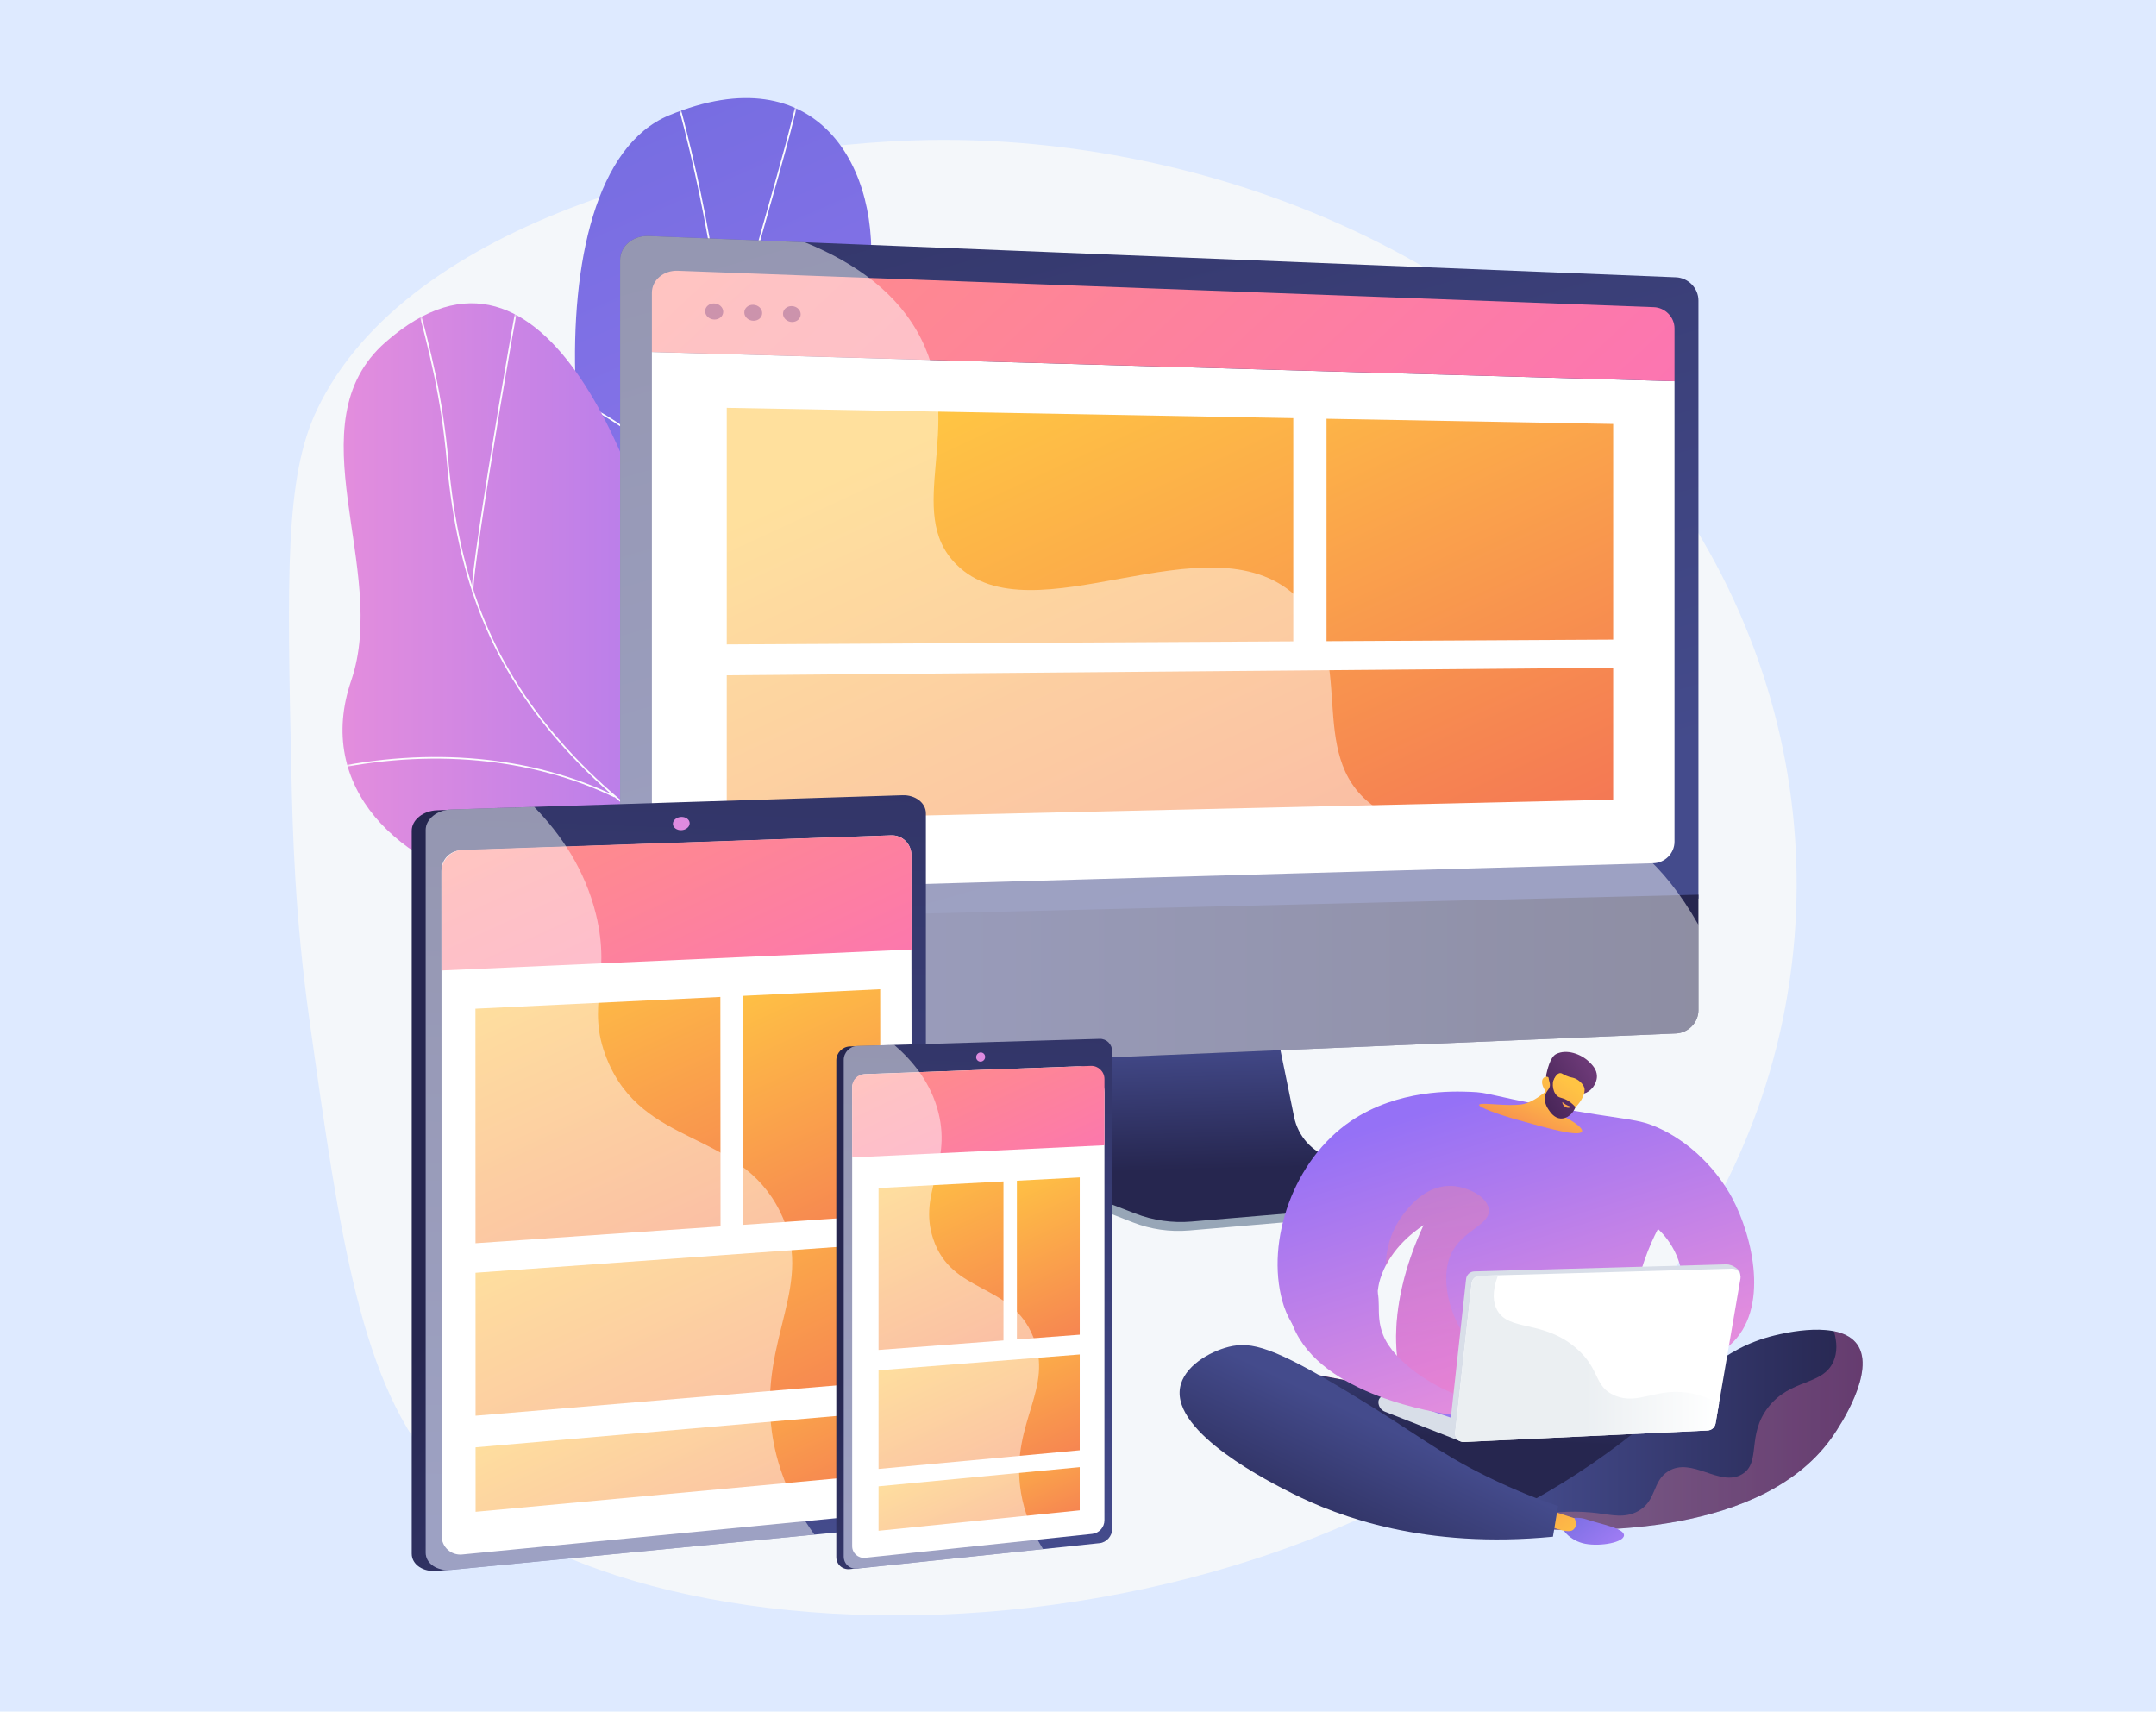 <svg width="485" height="385" viewBox="0 0 485 385" fill="none" xmlns="http://www.w3.org/2000/svg">
<rect width="485" height="385" fill="#DEEAFF"/>
<path d="M208.868 31.495C162.881 32.275 91.729 49.083 71.248 92.275C64.095 107.36 64.58 129.537 65.548 173.892C65.833 186.929 66.305 205.93 69.62 229.507C76.506 278.483 81.194 311.824 98.935 331.238C143.39 379.884 303.973 378.478 372.547 290.9C409.954 243.126 415.708 175.165 381.504 118.999C343.846 57.161 270.435 30.449 208.868 31.495Z" fill="#F4F7FA"/>
<path d="M171.679 217.954C170.384 223.442 168.703 227.807 167.189 233.109C190.655 229.433 213.951 230.191 237.749 226.506C219.863 201.131 204.222 190.738 210.215 155.243C213.028 138.586 223.452 106.58 215.4 91.383C206.227 74.069 193.766 79.893 195.649 63.41C198.592 37.646 183.85 12.127 150.516 25.938C117.616 39.568 127.697 131.456 149.407 154.705C163.918 178.19 178.441 189.301 171.679 217.954Z" fill="url(#paint0_linear_912_852)"/>
<mask id="mask0_912_852" style="mask-type:luminance" maskUnits="userSpaceOnUse" x="129" y="22" width="90" height="203">
<path d="M210.609 152.442C211.687 146.19 224.093 103.225 215.517 90.72C205.746 76.472 193.952 79.077 195.712 63.128C198.463 38.2 183.913 11.938 150.525 25.877C117.573 39.633 127.749 131.582 149.381 154.517C164.136 180.429 178.157 185.747 171.728 219.696C167.224 243.476 206.552 175.949 210.609 152.442Z" fill="white"/>
</mask>
<g mask="url(#mask0_912_852)">
<path d="M203.471 226.89C200.887 218.515 197.613 210.241 194.448 202.24L193.251 199.211C190.715 192.778 188.561 186.979 186.661 181.862C185.592 178.984 184.582 176.265 183.581 173.637C180.538 165.642 178.388 160.041 177.311 157.234C176.941 156.271 176.698 155.636 176.588 155.348C168.211 133.323 164.929 100.305 163.167 82.566C162.976 80.645 162.805 78.927 162.65 77.452C159.984 52.118 154.176 26.076 145.387 0.049L145.738 -0.07C154.536 25.983 160.35 52.052 163.019 77.413C163.174 78.889 163.345 80.607 163.536 82.53C165.297 100.251 168.575 133.237 176.935 155.216C177.045 155.504 177.288 156.138 177.657 157.101C178.735 159.908 180.884 165.509 183.928 173.505C184.929 176.134 185.939 178.854 187.009 181.733C188.908 186.848 191.061 192.646 193.596 199.075L194.793 202.104C197.961 210.111 201.237 218.391 203.825 226.781L203.471 226.89Z" fill="#FCFDFE"/>
<path d="M187.655 186.284C182.813 171.471 183.094 152.118 188.468 130.318C192.945 112.156 200.887 92.905 210.258 77.502L210.575 77.695C201.223 93.067 193.296 112.28 188.828 130.407C183.471 152.14 183.188 171.422 188.008 186.169L187.655 186.284Z" fill="#FCFDFE"/>
<path d="M163.794 85.481L163.428 85.424C165.481 72.102 169.231 58.959 172.857 46.249C175.34 37.547 177.907 28.55 179.91 19.567L180.272 19.648C178.267 28.642 175.698 37.644 173.214 46.35C169.591 59.05 165.844 72.181 163.794 85.481Z" fill="#FCFDFE"/>
<path d="M169.4 128.718C160.543 112.178 141.182 94.046 127.966 89.917L128.076 89.563C141.369 93.716 160.832 111.931 169.727 128.543L169.4 128.718Z" fill="#FCFDFE"/>
</g>
<path d="M152.069 141.946C158.616 173.654 176.907 166.758 200.642 158.976C196.667 188.867 193.897 218.118 191.189 247.813C175.226 252.786 163.7 256.05 154.661 237.876C144.438 217.321 139.219 205.12 114.432 200.144C89.644 195.167 70.803 177.034 78.994 153.121C87.612 127.957 65.764 95.329 86.748 76.947C123.311 44.918 145.251 108.929 152.069 141.946Z" fill="url(#paint1_linear_912_852)"/>
<mask id="mask1_912_852" style="mask-type:luminance" maskUnits="userSpaceOnUse" x="77" y="68" width="143" height="184">
<path d="M202.944 242.095C185.754 250.897 166.381 260.943 154.562 237.596C144.722 218.161 139.104 204.722 114.405 200.078C89.706 195.434 70.803 176.836 78.981 153.127C87.586 128.178 65.842 95.004 86.751 76.965C123.185 45.531 145.459 107.814 152.004 142.429C158.549 177.045 180.412 161.587 202.596 160.273C232.881 158.479 216.833 234.983 202.944 242.095Z" fill="white"/>
</mask>
<g mask="url(#mask1_912_852)">
<path d="M188.937 209.692C164.349 197.856 144.191 187.311 127.198 168.54C110.939 150.578 102.955 131.196 100.501 103.73C99.229 89.48 96.706 79.414 93.002 65.684L93.36 65.587C97.069 79.337 99.596 89.417 100.871 103.697C103.316 131.076 111.272 150.394 127.473 168.291C144.421 187.012 164.547 197.54 189.097 209.357L188.937 209.692Z" fill="#FCFDFE"/>
<path d="M157.891 249.204L157.603 248.97C163.258 241.999 169.356 236.328 176.245 231.632C179.767 229.231 183.38 227.6 187.721 225.889L187.857 226.234C183.539 227.936 179.948 229.558 176.454 231.939C169.596 236.614 163.523 242.262 157.891 249.204Z" fill="#FCFDFE"/>
<path d="M138.19 179.349C119.614 170.365 96.565 168.25 73.289 173.395L73.209 173.032C96.566 167.87 119.701 169.994 138.352 179.015L138.19 179.349Z" fill="#FCFDFE"/>
<path d="M106.155 133.025C105.862 130.615 108.996 110.438 112.027 92.358C115.07 74.205 118.582 54.706 119.194 53.498L119.525 53.665C119 54.702 115.801 72.087 112.393 92.419C109.366 110.473 106.235 130.61 106.523 132.98L106.155 133.025Z" fill="#FCFDFE"/>
</g>
<path d="M298.754 262.237C294.59 260.855 291.477 257.321 290.599 252.976L284.537 222.975L232.684 224.817L226.302 256.071C225.409 260.448 228.986 264.84 233.107 266.452L254.801 274.94C258.836 276.519 263.173 277.148 267.484 276.779L313.332 272.857C314.672 272.742 315.747 271.688 315.903 270.337C316.059 268.985 316.998 267.468 315.72 267.044L298.754 262.237Z" fill="#97A6B7"/>
<path d="M299.267 260.412C295.107 259.048 291.997 255.558 291.12 251.268L285.065 221.645L234.475 223.465L228.1 254.326C227.207 258.648 229.569 262.983 233.686 264.575L255.358 272.956C259.389 274.515 263.722 275.136 268.029 274.772L313.83 270.899C315.169 270.786 316.243 269.745 316.399 268.411C316.555 267.076 315.749 265.816 314.473 265.398L299.267 260.412Z" fill="url(#paint2_linear_912_852)"/>
<path d="M382.072 202.116V67.593C382.072 64.834 379.799 62.486 377.013 62.374L145.899 53.084C142.382 52.942 139.496 55.372 139.496 58.484V207.153L382.072 202.116Z" fill="url(#paint3_linear_912_852)"/>
<path d="M146.645 79.174V195.306C146.645 198.205 149.324 200.5 152.59 200.407L371.931 194.169C374.549 194.095 376.686 191.919 376.686 189.333V85.757L146.645 79.174Z" fill="white"/>
<path d="M376.686 85.758V73.871C376.686 71.339 374.593 69.189 372.029 69.093L152.468 60.902C149.269 60.783 146.645 63.008 146.645 65.847V79.175L376.686 85.758Z" fill="url(#paint4_linear_912_852)"/>
<path d="M162.693 70.133C162.693 71.13 161.784 71.911 160.661 71.875C159.535 71.84 158.622 70.999 158.622 69.999C158.622 68.998 159.535 68.218 160.661 68.257C161.784 68.295 162.693 69.135 162.693 70.133Z" fill="#9D3060"/>
<path d="M171.456 70.421C171.456 71.413 170.558 72.188 169.447 72.153C168.335 72.118 167.433 71.283 167.433 70.288C167.433 69.294 168.335 68.518 169.447 68.556C170.558 68.594 171.456 69.428 171.456 70.421Z" fill="#9D3060"/>
<path d="M180.118 70.705C180.118 71.691 179.229 72.463 178.132 72.428C177.033 72.393 176.141 71.563 176.141 70.574C176.141 69.585 177.033 68.814 178.132 68.851C179.229 68.889 180.118 69.719 180.118 70.705Z" fill="#9D3060"/>
<path d="M139.496 207.154V236.844C139.496 239.956 142.382 242.38 145.899 242.232L377.013 232.461C379.799 232.343 382.072 229.99 382.072 227.232V201.253L139.496 207.154Z" fill="url(#paint5_linear_912_852)"/>
<path d="M290.928 144.261L163.486 144.951V91.738L290.928 94.056V144.261Z" fill="url(#paint6_linear_912_852)"/>
<path d="M362.891 143.871L298.405 144.22V94.192L362.891 95.365V143.871Z" fill="url(#paint7_linear_912_852)"/>
<path d="M362.89 179.875L163.486 184.45V151.9L362.89 150.205V179.875Z" fill="url(#paint8_linear_912_852)"/>
<g opacity="0.48">
<path d="M357.041 184.749C338.059 178.337 322.355 191.415 308.711 181.118C293.329 169.51 305.762 147.209 291.533 134.071C271.767 115.82 232.249 144.124 215.087 126.918C203.287 115.088 217.206 96.149 207.214 76.227C202.134 66.097 192.614 59.191 181.058 54.497L145.9 53.084C142.383 52.942 139.497 55.373 139.497 58.485V207.154V236.844C139.497 239.956 142.383 242.381 145.9 242.232L377.014 232.461C379.8 232.343 382.073 229.99 382.073 227.232V208.036C373.934 193.647 364.95 187.42 357.041 184.749Z" fill="white"/>
</g>
<path d="M205.198 183.116V338.742C205.198 341.069 202.652 341.752 199.763 342.032L99.851 353.205L98.324 353.353C95.189 353.658 92.618 351.918 92.618 349.486V186.864C92.618 184.432 95.189 182.361 98.324 182.262L100.396 182.196L200.661 182.525C203.55 182.433 205.198 180.789 205.198 183.116Z" fill="url(#paint9_linear_912_852)"/>
<path d="M208.28 182.939V338.522C208.28 340.849 205.922 342.982 203.035 343.262L101.463 353.128C98.33 353.432 95.761 351.693 95.761 349.261V186.683C95.761 184.252 98.33 182.182 101.463 182.083L203.035 178.874C205.922 178.783 208.28 180.612 208.28 182.939Z" fill="url(#paint10_linear_912_852)"/>
<path d="M103.668 191.282L200.489 187.903C202.953 187.817 204.999 189.79 205.002 192.256L205.183 335.106C205.187 337.788 203.151 340.033 200.482 340.292L103.947 349.66C101.481 349.899 99.346 347.961 99.346 345.485L99.309 195.797C99.308 193.363 101.236 191.367 103.668 191.282Z" fill="white"/>
<path d="M106.953 226.896L162.051 224.245L162.09 275.855L106.97 279.648L106.953 226.896Z" fill="url(#paint11_linear_912_852)"/>
<path d="M106.972 286.289L198.063 279.782L198.095 310.792L106.982 318.45L106.972 286.289Z" fill="url(#paint12_linear_912_852)"/>
<path d="M104.06 191.185L200.448 187.903C202.95 187.818 205.026 189.822 205.029 192.326L205.052 213.579L99.314 218.296L99.309 196.103C99.308 193.451 101.41 191.275 104.06 191.185Z" fill="url(#paint13_linear_912_852)"/>
<path d="M106.983 325.555L198.102 317.642L198.116 331.628L106.988 340.061L106.983 325.555Z" fill="url(#paint14_linear_912_852)"/>
<path d="M167.127 224L198.002 222.515L198.055 273.379L167.168 275.505L167.127 224Z" fill="url(#paint15_linear_912_852)"/>
<path d="M155.143 185.184C155.143 186.008 154.299 186.704 153.257 186.74C152.215 186.775 151.369 186.136 151.369 185.311C151.369 184.486 152.215 183.789 153.257 183.755C154.299 183.721 155.143 184.361 155.143 185.184Z" fill="#DE8BDF"/>
<g opacity="0.48">
<path d="M175.445 272.468C166.204 253.924 144.608 258.35 136.495 238.126C131.655 226.062 137.68 220.34 134.051 205.622C131.596 195.661 126.235 187.724 120.161 181.492L101.463 182.083C98.33 182.182 95.761 184.252 95.761 186.683V349.261C95.761 351.692 98.33 353.432 101.463 353.128L183.202 345.189C177.15 336.778 174.559 328.867 173.625 322.004C170.729 300.716 183.653 288.939 175.445 272.468Z" fill="white"/>
</g>
<path d="M248.538 236.613V344.014C248.538 345.62 247.166 346.065 245.609 346.228L191.991 352.866L191.175 352.952C189.5 353.128 188.127 351.905 188.127 350.234V238.512C188.127 236.841 189.5 235.433 191.175 235.384L192.283 235.351L246.093 236.177C247.649 236.131 248.538 235.006 248.538 236.613Z" fill="url(#paint16_linear_912_852)"/>
<path d="M250.198 236.509V343.895C250.198 345.5 248.927 346.948 247.371 347.111L192.852 352.831C191.178 353.006 189.805 351.784 189.805 350.113V238.407C189.805 236.737 191.178 235.33 192.852 235.28L247.371 233.673C248.927 233.627 250.198 234.903 250.198 236.509Z" fill="url(#paint17_linear_912_852)"/>
<path d="M194.665 241.61L242.352 239.867C245.683 239.745 248.45 242.413 248.449 245.746L248.444 341.966C248.444 343.541 247.255 344.863 245.688 345.028L194.602 350.404C193.051 350.567 191.701 349.351 191.701 347.792L191.698 244.687C191.698 243.03 193.009 241.671 194.665 241.61Z" fill="white"/>
<path d="M197.632 267.23L225.733 265.746L225.732 301.518L197.632 303.65L197.632 267.23Z" fill="url(#paint18_linear_912_852)"/>
<path d="M197.632 308.232L242.89 304.667L242.889 326.215L197.632 330.415L197.632 308.232Z" fill="url(#paint19_linear_912_852)"/>
<path d="M197.633 334.327L242.889 330.015L242.889 339.729L197.633 344.327L197.633 334.327Z" fill="url(#paint20_linear_912_852)"/>
<path d="M228.755 265.586L242.893 264.839L242.892 300.216L228.754 301.288L228.755 265.586Z" fill="url(#paint21_linear_912_852)"/>
<path d="M194.436 241.618L245.372 239.756C247.053 239.695 248.45 241.042 248.45 242.724L248.449 257.612L191.699 260.353L191.698 244.458C191.698 242.929 192.908 241.674 194.436 241.618Z" fill="url(#paint22_linear_912_852)"/>
<path d="M221.61 237.736C221.61 238.303 221.157 238.778 220.598 238.796C220.038 238.814 219.584 238.368 219.584 237.8C219.584 237.232 220.038 236.757 220.598 236.74C221.157 236.723 221.61 237.169 221.61 237.736Z" fill="#DE8BDF"/>
<g opacity="0.48">
<path d="M232.474 300.825C227.498 288.317 214.088 291.272 209.911 278.631C206.501 268.313 214.086 262.266 211.116 250.32C209.45 243.617 205.351 238.636 201.16 235.035L192.851 235.28C191.177 235.329 189.804 236.736 189.804 238.407V350.113C189.804 351.783 191.177 353.006 192.851 352.83L234.649 348.445C231.294 343.157 229.946 338.325 229.47 334.312C227.737 319.708 237.031 312.283 232.474 300.825Z" fill="white"/>
</g>
<path d="M344.217 318.271L405.443 302.956L408.505 317.831L352.454 343.7L308.073 332.737L281.301 306.451L344.217 318.271Z" fill="url(#paint23_linear_912_852)"/>
<path d="M344.217 318.271L405.443 302.956L408.505 317.831L352.454 343.7L308.073 332.737L281.301 306.451L344.217 318.271Z" fill="url(#paint24_linear_912_852)"/>
<path d="M342.293 338.86C354.462 332.336 363.449 325.692 369.549 320.669C381.552 310.787 387.058 303.332 399.21 300.386C401.381 299.86 413.754 296.86 417.747 302.355C422.168 308.438 413.573 321.159 412.529 322.704C397.005 345.683 357.471 344.611 345.07 343.866C344.145 342.197 343.219 340.528 342.293 338.86Z" fill="url(#paint25_linear_912_852)"/>
<path opacity="0.3" d="M417.746 302.354C416.579 300.749 414.689 299.882 412.554 299.454C413.264 301.913 413.329 304.221 412.442 306.237C410.016 311.747 402.832 310.05 397.787 316.517C392.831 322.868 396.262 328.99 391.881 331.61C386.86 334.612 380.636 327.597 375.257 330.953C371.601 333.235 372.738 337.563 368.477 339.921C365.532 341.551 362.645 340.78 359.29 340.359C355.445 339.876 350.177 339.772 343.564 341.154C344.066 342.057 344.568 342.961 345.069 343.865C357.469 344.61 397.003 345.683 412.528 322.704C413.572 321.158 422.167 308.438 417.746 302.354Z" fill="url(#paint26_linear_912_852)"/>
<path d="M351.492 342.294C351.492 342.294 353.722 340.695 356.958 341.785C360.193 342.874 365.331 343.754 365.323 345.336C365.315 346.918 360.175 347.908 356.622 347.257C353.224 346.635 350.552 343.682 351.492 342.294Z" fill="url(#paint27_linear_912_852)"/>
<path d="M348.224 339.593L354.179 341.509C354.179 341.509 355.146 343.12 353.841 344.142C352.535 345.164 347.999 343.003 347.999 343.003L348.224 339.593Z" fill="url(#paint28_linear_912_852)"/>
<path d="M265.456 312.143C263.698 322.38 285.791 333.454 290.849 335.989C301.157 341.156 320.552 348.45 349.338 345.663C349.721 343.367 350.104 341.07 350.487 338.773C346.684 337.47 341.049 335.353 334.509 332.137C323.35 326.647 319.112 322.726 303.626 313.364C286.49 303.003 281.498 301.674 276.392 302.956C272.026 304.053 266.273 307.386 265.456 312.143Z" fill="url(#paint29_linear_912_852)"/>
<path d="M288.477 292.676C284.742 279.169 290.907 260.944 303.897 252.156C314.5 244.984 326.924 245.449 330.801 245.595C335.045 245.754 334.606 246.305 347.965 248.776C366.51 252.207 368.222 251.375 373.617 253.961C383.761 258.823 388.684 267.656 389.605 269.374C394.319 278.17 398.155 294.522 389.202 302.519C384.112 307.065 376.976 307.046 372.961 306.62C372.688 304.816 372.414 303.011 372.141 301.207C372.958 300.574 377.779 296.709 378.375 289.887C379.059 282.047 373.579 276.987 372.961 276.435C371.017 280.188 368.625 285.885 367.548 293.168C366.156 302.573 367.597 310.307 368.817 314.855C363.912 317.547 355.802 321.2 345.237 322.369C337.278 323.249 327.423 324.339 321.122 319.416C312.232 312.468 311.48 294.374 320.261 275.542C317.047 277.695 312.391 281.589 310.459 287.755C310.167 288.687 309.673 290.516 309.475 297.597C309.12 310.32 292.347 306.673 288.477 292.676Z" fill="url(#paint30_linear_912_852)"/>
<path opacity="0.3" d="M348.683 302.027C344.209 302.575 342.991 307.22 338.84 306.948C329.807 306.356 322.557 290.719 326.372 282.177C328.86 276.607 335.345 275.636 334.903 272.006C334.549 269.101 330.048 266.865 326.372 266.756C320.65 266.586 316.871 271.57 315.545 273.318C312.446 277.405 311.778 281.892 311.708 284.778C313.982 280.317 317.604 277.321 320.261 275.541C311.481 294.374 312.232 312.467 321.123 319.415C327.423 324.339 337.278 323.249 345.238 322.368C353.812 321.419 360.769 318.835 365.709 316.455C360.909 308.643 354.797 301.277 348.683 302.027Z" fill="url(#paint31_linear_912_852)"/>
<path d="M364.273 314.767L311.924 313.986L325.844 320.704L364.407 318.18L364.273 314.767Z" fill="url(#paint32_linear_912_852)"/>
<path d="M310.077 315.377V315.377C310.077 316.357 310.69 317.232 311.611 317.567L328.338 324.124L328.414 319.578L311.924 313.986C310.999 313.72 310.077 314.415 310.077 315.377Z" fill="#D8DEE8"/>
<path d="M291.009 283.676C295.049 279.852 304.959 282.26 308.656 287.754C311.377 291.799 309.125 295.127 311.116 300.222C313.556 306.464 322.759 312.108 328.415 313.986C327.53 315.892 327.79 316.386 326.905 318.292C323.307 317.842 297.3 313.859 290.939 298.418C290.607 297.613 286.677 287.776 291.009 283.676Z" fill="url(#paint33_linear_912_852)"/>
<path d="M350.041 243.364C350.041 243.364 345.807 247.942 342.293 248.419C338.779 248.895 333.7 247.961 332.825 248.419C331.95 248.875 337.239 250.757 341.433 251.907C345.627 253.058 353.243 255.356 355.348 254.853C357.454 254.349 353.048 251.65 351.303 250.934C349.558 250.219 352.055 246.542 352.055 246.542L350.041 243.364Z" fill="url(#paint34_linear_912_852)"/>
<path d="M356.322 245.986C357.853 245.564 359.251 243.845 359.234 242.064C359.219 240.532 358.143 239.487 357.499 238.861C355.633 237.046 352.39 235.91 350.039 237.103C348.646 237.81 348.01 241.019 347.869 241.575C347.71 242.204 347.955 242.651 348.023 243.272C348.117 244.133 348.255 245.492 348.455 247.742C348.848 247.427 349.361 247.057 349.991 246.711C350.233 246.578 351.188 246.066 352.221 245.827C354.291 245.348 354.871 246.386 356.322 245.986Z" fill="url(#paint35_linear_912_852)"/>
<path d="M347.576 245.302C347.576 245.302 347.221 248.548 350.036 250.439C352.556 252.132 357.054 247.02 356.401 244.697C356.183 243.922 355.281 242.974 354.268 242.566C353.67 242.325 353.346 242.401 352.376 241.988C351.482 241.607 351.335 241.362 350.964 241.378C350.5 241.398 349.847 241.82 349.105 243.756C349.004 242.94 348.591 242.338 348.06 242.222C347.975 242.204 347.724 242.189 347.501 242.287C346.691 242.644 346.648 243.861 347.576 245.302Z" fill="url(#paint36_linear_912_852)"/>
<path d="M351.103 240.973C351.153 241.148 350.466 241.308 349.969 241.899C349.004 243.046 349.107 245.395 350.239 246.459C350.909 247.089 351.444 246.805 352.739 247.601C353.541 248.094 354.085 248.664 354.408 249.048C353.782 250.639 352.429 251.663 351.095 251.595C349.659 251.522 348.766 250.207 348.393 249.658C348.143 249.29 347.34 248.114 347.538 246.699C347.743 245.225 348.792 245.049 348.656 243.84C348.587 243.231 348.26 242.737 348.349 241.728C348.373 241.454 348.42 241.231 348.457 241.084C349.582 240.906 351.032 240.719 351.103 240.973Z" fill="url(#paint37_linear_912_852)"/>
<path d="M353.165 248.859C353.165 248.859 352.438 248.73 351.581 247.99C351.539 247.954 351.481 247.93 351.458 247.948C351.372 248.017 351.654 248.841 352.298 249.1C352.755 249.284 353.322 249.153 353.341 249.024C353.349 248.969 353.26 248.909 353.165 248.859Z" fill="url(#paint38_linear_912_852)"/>
<path d="M329.803 287.68L326.113 321.278C325.986 322.437 327.609 324.164 328.774 324.109L382.906 320.786C383.795 320.744 384.536 320.089 384.687 319.211L391.481 286.762C391.684 285.581 389.561 284.361 388.363 284.395L331.636 285.99C330.689 286.017 329.907 286.738 329.803 287.68Z" fill="#D8DEE8"/>
<path d="M331.04 288.66L327.35 322.257C327.223 323.417 328.162 324.415 329.327 324.36L384.143 321.765C385.033 321.723 385.773 321.069 385.924 320.191L391.524 287.593C391.727 286.412 390.798 285.341 389.6 285.375L332.873 286.97C331.926 286.996 331.144 287.718 331.04 288.66Z" fill="white"/>
<path d="M363.229 313.893C358.442 311.864 360.131 307.996 354.479 303.175C347.023 296.816 339.423 299.574 336.762 294.644C335.934 293.109 335.538 290.72 336.981 286.854L332.874 286.97C331.926 286.996 331.144 287.718 331.04 288.66L327.35 322.257C327.223 323.417 328.162 324.415 329.327 324.36L384.143 321.765C385.033 321.723 385.773 321.069 385.924 320.191L386.697 315.693C385.033 314.767 383.046 313.926 380.727 313.455C372.685 311.824 368.739 316.228 363.229 313.893Z" fill="url(#paint39_linear_912_852)"/>
<defs>
<linearGradient id="paint0_linear_912_852" x1="243.065" y1="280.11" x2="86.652" y2="-76.551" gradientUnits="userSpaceOnUse">
<stop stop-color="#AA80F9"/>
<stop offset="0.996" stop-color="#6165D7"/>
</linearGradient>
<linearGradient id="paint1_linear_912_852" x1="77.052" y1="159.967" x2="200.642" y2="159.967" gradientUnits="userSpaceOnUse">
<stop offset="0.004" stop-color="#E38DDD"/>
<stop offset="1" stop-color="#9571F6"/>
</linearGradient>
<linearGradient id="paint2_linear_912_852" x1="271.405" y1="233.647" x2="272.193" y2="263.205" gradientUnits="userSpaceOnUse">
<stop stop-color="#444B8C"/>
<stop offset="0.996" stop-color="#26264F"/>
</linearGradient>
<linearGradient id="paint3_linear_912_852" x1="277.84" y1="196.901" x2="190.983" y2="-108.034" gradientUnits="userSpaceOnUse">
<stop stop-color="#444B8C"/>
<stop offset="0.996" stop-color="#26264F"/>
</linearGradient>
<linearGradient id="paint4_linear_912_852" x1="190.972" y1="-0.294" x2="349.265" y2="169.655" gradientUnits="userSpaceOnUse">
<stop stop-color="#FF9085"/>
<stop offset="1" stop-color="#FB6FBB"/>
</linearGradient>
<linearGradient id="paint5_linear_912_852" x1="139.496" y1="221.746" x2="382.072" y2="221.746" gradientUnits="userSpaceOnUse">
<stop stop-color="#444B8C"/>
<stop offset="0.996" stop-color="#26264F"/>
</linearGradient>
<linearGradient id="paint6_linear_912_852" x1="215.005" y1="93.055" x2="284.332" y2="243.326" gradientUnits="userSpaceOnUse">
<stop stop-color="#FFC444"/>
<stop offset="0.996" stop-color="#F36F56"/>
</linearGradient>
<linearGradient id="paint7_linear_912_852" x1="302.89" y1="59.626" x2="366.799" y2="198.153" gradientUnits="userSpaceOnUse">
<stop stop-color="#FFC444"/>
<stop offset="0.996" stop-color="#F36F56"/>
</linearGradient>
<linearGradient id="paint8_linear_912_852" x1="226.511" y1="87.827" x2="292.874" y2="231.673" gradientUnits="userSpaceOnUse">
<stop stop-color="#FFC444"/>
<stop offset="0.996" stop-color="#F36F56"/>
</linearGradient>
<linearGradient id="paint9_linear_912_852" x1="215.885" y1="323.804" x2="134.866" y2="254.691" gradientUnits="userSpaceOnUse">
<stop stop-color="#444B8C"/>
<stop offset="0.996" stop-color="#26264F"/>
</linearGradient>
<linearGradient id="paint10_linear_912_852" x1="148.951" y1="345.102" x2="159.656" y2="57.346" gradientUnits="userSpaceOnUse">
<stop stop-color="#444B8C"/>
<stop offset="0.996" stop-color="#26264F"/>
</linearGradient>
<linearGradient id="paint11_linear_912_852" x1="118.095" y1="216.364" x2="159.526" y2="306.168" gradientUnits="userSpaceOnUse">
<stop stop-color="#FFC444"/>
<stop offset="0.996" stop-color="#F36F56"/>
</linearGradient>
<linearGradient id="paint12_linear_912_852" x1="137.815" y1="267.238" x2="174.872" y2="347.561" gradientUnits="userSpaceOnUse">
<stop stop-color="#FFC444"/>
<stop offset="0.996" stop-color="#F36F56"/>
</linearGradient>
<linearGradient id="paint13_linear_912_852" x1="136.465" y1="170.781" x2="175.12" y2="254.567" gradientUnits="userSpaceOnUse">
<stop stop-color="#FF9085"/>
<stop offset="1" stop-color="#FB6FBB"/>
</linearGradient>
<linearGradient id="paint14_linear_912_852" x1="141.969" y1="305.928" x2="168.765" y2="364.01" gradientUnits="userSpaceOnUse">
<stop stop-color="#FFC444"/>
<stop offset="0.996" stop-color="#F36F56"/>
</linearGradient>
<linearGradient id="paint15_linear_912_852" x1="168.605" y1="218.707" x2="204.05" y2="295.536" gradientUnits="userSpaceOnUse">
<stop stop-color="#FFC444"/>
<stop offset="0.996" stop-color="#F36F56"/>
</linearGradient>
<linearGradient id="paint16_linear_912_852" x1="259.975" y1="329.281" x2="209.515" y2="286.237" gradientUnits="userSpaceOnUse">
<stop stop-color="#444B8C"/>
<stop offset="0.996" stop-color="#26264F"/>
</linearGradient>
<linearGradient id="paint17_linear_912_852" x1="217.921" y1="347.085" x2="225.206" y2="151.239" gradientUnits="userSpaceOnUse">
<stop stop-color="#444B8C"/>
<stop offset="0.996" stop-color="#26264F"/>
</linearGradient>
<linearGradient id="paint18_linear_912_852" x1="201.27" y1="262.128" x2="227.584" y2="319.165" gradientUnits="userSpaceOnUse">
<stop stop-color="#FFC444"/>
<stop offset="0.996" stop-color="#F36F56"/>
</linearGradient>
<linearGradient id="paint19_linear_912_852" x1="211.677" y1="298.936" x2="233.32" y2="345.847" gradientUnits="userSpaceOnUse">
<stop stop-color="#FFC444"/>
<stop offset="0.996" stop-color="#F36F56"/>
</linearGradient>
<linearGradient id="paint20_linear_912_852" x1="214.484" y1="324.648" x2="229.119" y2="356.372" gradientUnits="userSpaceOnUse">
<stop stop-color="#FFC444"/>
<stop offset="0.996" stop-color="#F36F56"/>
</linearGradient>
<linearGradient id="paint21_linear_912_852" x1="226.801" y1="263.506" x2="249.718" y2="313.18" gradientUnits="userSpaceOnUse">
<stop stop-color="#FFC444"/>
<stop offset="0.996" stop-color="#F36F56"/>
</linearGradient>
<linearGradient id="paint22_linear_912_852" x1="210.699" y1="230.891" x2="233.618" y2="280.569" gradientUnits="userSpaceOnUse">
<stop stop-color="#FF9085"/>
<stop offset="1" stop-color="#FB6FBB"/>
</linearGradient>
<linearGradient id="paint23_linear_912_852" x1="345.6" y1="298.376" x2="344.287" y2="324.295" gradientUnits="userSpaceOnUse">
<stop stop-color="#FF9085"/>
<stop offset="1" stop-color="#FB6FBB"/>
</linearGradient>
<linearGradient id="paint24_linear_912_852" x1="345.6" y1="298.376" x2="344.287" y2="324.295" gradientUnits="userSpaceOnUse">
<stop stop-color="#444B8C"/>
<stop offset="0.996" stop-color="#26264F"/>
</linearGradient>
<linearGradient id="paint25_linear_912_852" x1="342.293" y1="321.628" x2="419.002" y2="321.628" gradientUnits="userSpaceOnUse">
<stop stop-color="#444B8C"/>
<stop offset="0.996" stop-color="#26264F"/>
</linearGradient>
<linearGradient id="paint26_linear_912_852" x1="342.292" y1="321.806" x2="419.001" y2="321.806" gradientUnits="userSpaceOnUse">
<stop stop-color="#FF9085"/>
<stop offset="1" stop-color="#FB6FBB"/>
</linearGradient>
<linearGradient id="paint27_linear_912_852" x1="364.014" y1="351.476" x2="349.25" y2="333.103" gradientUnits="userSpaceOnUse">
<stop stop-color="#AA80F9"/>
<stop offset="0.996" stop-color="#6165D7"/>
</linearGradient>
<linearGradient id="paint28_linear_912_852" x1="354.95" y1="347.113" x2="334.608" y2="321.521" gradientUnits="userSpaceOnUse">
<stop stop-color="#FFC444"/>
<stop offset="0.996" stop-color="#F36F56"/>
</linearGradient>
<linearGradient id="paint29_linear_912_852" x1="311.156" y1="320.769" x2="294.254" y2="355.926" gradientUnits="userSpaceOnUse">
<stop stop-color="#444B8C"/>
<stop offset="0.996" stop-color="#26264F"/>
</linearGradient>
<linearGradient id="paint30_linear_912_852" x1="349.045" y1="311.871" x2="328.868" y2="247.237" gradientUnits="userSpaceOnUse">
<stop offset="0.004" stop-color="#E38DDD"/>
<stop offset="1" stop-color="#9571F6"/>
</linearGradient>
<linearGradient id="paint31_linear_912_852" x1="336.105" y1="258.505" x2="338.894" y2="303.618" gradientUnits="userSpaceOnUse">
<stop stop-color="#FF9085"/>
<stop offset="1" stop-color="#FB6FBB"/>
</linearGradient>
<linearGradient id="paint32_linear_912_852" x1="311.924" y1="317.345" x2="364.407" y2="317.345" gradientUnits="userSpaceOnUse">
<stop stop-color="#AA80F9"/>
<stop offset="0.996" stop-color="#6165D7"/>
</linearGradient>
<linearGradient id="paint33_linear_912_852" x1="314.743" y1="322.58" x2="294.565" y2="257.946" gradientUnits="userSpaceOnUse">
<stop offset="0.004" stop-color="#E38DDD"/>
<stop offset="1" stop-color="#9571F6"/>
</linearGradient>
<linearGradient id="paint34_linear_912_852" x1="347.425" y1="244.042" x2="340.371" y2="260.939" gradientUnits="userSpaceOnUse">
<stop stop-color="#FFC444"/>
<stop offset="0.996" stop-color="#F36F56"/>
</linearGradient>
<linearGradient id="paint35_linear_912_852" x1="338.794" y1="250.296" x2="356.685" y2="239.497" gradientUnits="userSpaceOnUse">
<stop stop-color="#311944"/>
<stop offset="1" stop-color="#6B3976"/>
</linearGradient>
<linearGradient id="paint36_linear_912_852" x1="352.647" y1="243.227" x2="336.54" y2="266.579" gradientUnits="userSpaceOnUse">
<stop stop-color="#FFC444"/>
<stop offset="0.996" stop-color="#F36F56"/>
</linearGradient>
<linearGradient id="paint37_linear_912_852" x1="340.086" y1="252.456" x2="357.996" y2="241.645" gradientUnits="userSpaceOnUse">
<stop stop-color="#311944"/>
<stop offset="1" stop-color="#6B3976"/>
</linearGradient>
<linearGradient id="paint38_linear_912_852" x1="353.168" y1="247.693" x2="350.693" y2="250.274" gradientUnits="userSpaceOnUse">
<stop stop-color="#FFC444"/>
<stop offset="1" stop-color="#F36F56"/>
</linearGradient>
<linearGradient id="paint39_linear_912_852" x1="327.339" y1="305.608" x2="386.697" y2="305.608" gradientUnits="userSpaceOnUse">
<stop offset="0.494" stop-color="#EBEFF2"/>
<stop offset="1" stop-color="white"/>
</linearGradient>
</defs>
</svg>
